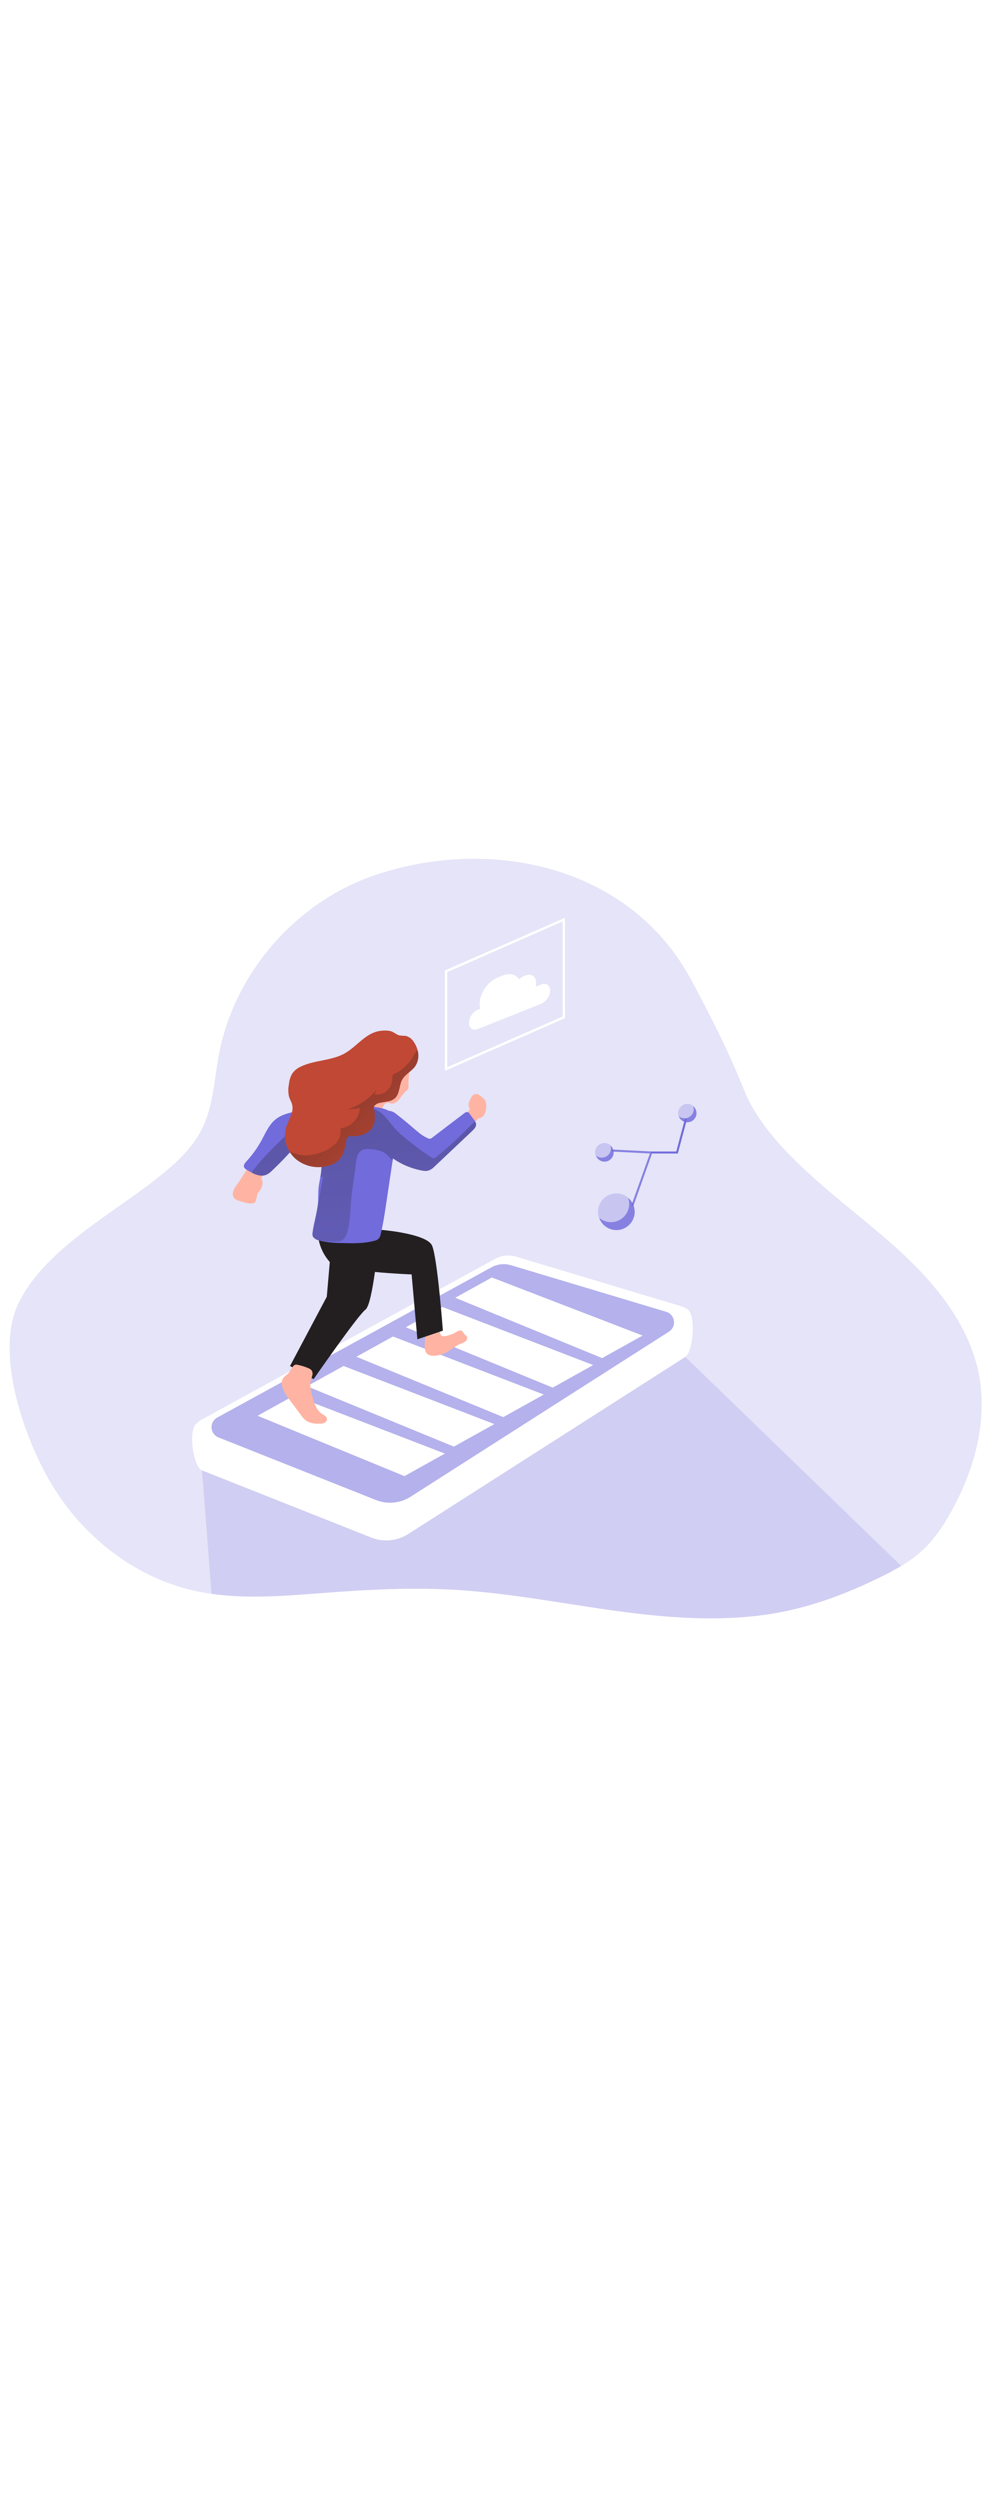 <svg id="_0478_online_research" xmlns="http://www.w3.org/2000/svg" xmlns:xlink="http://www.w3.org/1999/xlink" viewBox="0 0 500 500" data-imageid="online-search-55" imageName="Online Search" class="illustrations_image" style="width: 197px;"><defs><style>.cls-1_online-search-55{fill:url(#linear-gradient);}.cls-1_online-search-55,.cls-2_online-search-55,.cls-3_online-search-55,.cls-4_online-search-55,.cls-5_online-search-55,.cls-6_online-search-55,.cls-7_online-search-55,.cls-8_online-search-55,.cls-9_online-search-55,.cls-10_online-search-55,.cls-11_online-search-55,.cls-12_online-search-55{stroke-width:0px;}.cls-2_online-search-55{opacity:.18;}.cls-2_online-search-55,.cls-3_online-search-55,.cls-4_online-search-55,.cls-5_online-search-55{isolation:isolate;}.cls-2_online-search-55,.cls-3_online-search-55,.cls-5_online-search-55,.cls-12_online-search-55{fill:#68e1fd;}.cls-3_online-search-55{opacity:.52;}.cls-4_online-search-55{opacity:.55;}.cls-4_online-search-55,.cls-10_online-search-55{fill:#fff;}.cls-5_online-search-55,.cls-13_online-search-55{opacity:.82;}.cls-6_online-search-55{fill:url(#linear-gradient-2-online-search-55);}.cls-7_online-search-55{fill:url(#linear-gradient-3-online-search-55);}.cls-8_online-search-55{fill:#231f20;}.cls-9_online-search-55{fill:#c14834;}.cls-11_online-search-55{fill:#ffb4a3;}</style><linearGradient id="linear-gradient-online-search-55" x1="249.63" y1="3082.52" x2="314.42" y2="2844.49" gradientTransform="translate(-41.65 3339.91) scale(1 -1)" gradientUnits="userSpaceOnUse"><stop offset="0" stop-color="#231f20"/><stop offset=".13" stop-color="#231f20" stop-opacity=".69"/><stop offset=".25" stop-color="#231f20" stop-opacity=".32"/><stop offset="1" stop-color="#231f20" stop-opacity="0"/></linearGradient><linearGradient id="linear-gradient-2-online-search-55" x1="217.09" y1="3275.72" x2="241.26" y2="2929.18" xlink:href="#linear-gradient-online-search-55"/><linearGradient id="linear-gradient-3-online-search-55" x1="205.6" y1="3182.05" x2="252.01" y2="3132.41" xlink:href="#linear-gradient-online-search-55"/></defs><g id="background_online-search-55"><path class="cls-2_online-search-55 targetColor" d="M482.62,383.17c-3.88,6.93-8.32,13.64-14.13,19.05-3.37,3.1-7.07,5.83-11.02,8.14-2.96,1.8-6.03,3.42-9.13,4.96-19.22,9.61-39.43,17.08-60.75,19.94-22.23,3-44.81,1.68-66.98-1.06-29.83-3.67-59.37-9.94-89.36-11.7-21.63-1.29-43.33-.23-64.88,1.4-19.59,1.47-39.6,3.38-58.98.62-3.43-.49-6.84-1.13-10.23-1.93-29.6-7.08-55.26-27.53-70.92-53.62-13.66-22.73-29.02-65.97-17.06-91.46,12.74-27.15,47.26-45.59,69.87-63.37,9.16-7.2,18.21-15.13,23.43-25.55,5.8-11.62,6.23-25.06,8.64-37.82,7.81-41.34,39.11-77.41,78.94-90.97,56.01-19.08,123.63-6.43,156.68,46.01,1.63,2.57,3.15,5.19,4.55,7.86,9.39,17.42,18.95,36.38,26.21,54.62,7.34,18.56,23.26,34.27,37.95,47.21,16.17,14.32,33.75,27.06,48.96,42.39,15.22,15.33,28.23,33.82,32.46,55,4.64,23.94-2.31,49-14.26,70.3Z" style="fill: rgb(113, 107, 219);"/><path class="cls-2_online-search-55 targetColor" d="M457.46,410.36c-2.96,1.8-6.03,3.42-9.13,4.96-19.22,9.61-39.43,17.08-60.75,19.94-22.23,3-44.81,1.68-66.98-1.06-29.83-3.67-59.37-9.94-89.36-11.7-21.63-1.29-43.33-.23-64.88,1.4-19.59,1.47-39.6,3.38-58.98.62l-4.82-62.62,245.3-57.63,109.61,106.1Z" style="fill: rgb(113, 107, 219);"/></g><g id="technology_online-search-55"><path class="cls-10_online-search-55" d="M99.89,338.06l151.37-68.83c3.29-1.8,7.16-2.2,10.75-1.13l86.47,11.74c4.9,1.48,3.67,21.64-.61,24.41l-140.6,89.88c-5.62,3.6-12.63,4.27-18.83,1.81l-85.88-34.08c-4.71-1.86-7.11-21.37-2.67-23.81Z"/><path class="cls-1_online-search-55" d="M99.89,338.06l151.37-68.83c3.29-1.8,7.16-2.2,10.75-1.13l86.47,11.74c4.9,1.48,3.67,21.64-.61,24.41l-140.6,89.88c-5.62,3.6-12.63,4.27-18.83,1.81l-85.88-34.08c-4.71-1.86-7.11-21.37-2.67-23.81Z"/><path class="cls-10_online-search-55" d="M101.93,336.33l149.34-81.83c3.29-1.8,7.16-2.2,10.75-1.13l84.35,25.34c3.17.95,4.97,4.3,4.02,7.47-.41,1.37-1.3,2.55-2.51,3.33l-140.6,89.9c-5.62,3.58-12.63,4.25-18.83,1.8l-85.88-34.07c-3.07-1.23-4.56-4.72-3.32-7.79.52-1.29,1.47-2.36,2.69-3.02Z"/><path class="cls-3_online-search-55 targetColor" d="M110.21,335.07l139.24-76.29c3.06-1.68,6.67-2.06,10.01-1.05l78.71,23.62c2.96.89,4.64,4.01,3.75,6.97-.39,1.28-1.22,2.39-2.35,3.11l-131.15,83.79c-5.24,3.35-11.76,3.98-17.54,1.69l-80.07-31.83c-2.85-1.18-4.19-4.45-3.01-7.3.48-1.15,1.33-2.1,2.41-2.71Z" style="fill: rgb(113, 107, 219);"/><polygon class="cls-10_online-search-55" points="231.09 274.22 249.66 263.93 326.2 293.41 305.66 304.86 231.09 274.22"/><polygon class="cls-10_online-search-55" points="206 289.19 224.57 278.9 301.11 308.39 280.57 319.84 206 289.19"/><polygon class="cls-10_online-search-55" points="180.9 304.17 199.47 293.89 276.03 323.36 255.49 334.81 180.9 304.17"/><polygon class="cls-10_online-search-55" points="155.81 319.14 174.39 308.86 250.93 338.35 230.39 349.79 155.81 319.14"/><polygon class="cls-10_online-search-55" points="130.73 334.12 149.3 323.84 225.84 353.32 205.3 364.76 130.73 334.12"/><path class="cls-10_online-search-55" d="M225.8,159.06v-50.94l61.01-26.78v50.94l-61.01,26.78ZM227.03,108.92v48.26l58.56-25.71v-48.26l-58.56,25.71Z"/><path class="cls-10_online-search-55" d="M279.27,118.28c-.04,1.44-.52,2.84-1.36,4.02-.81,1.22-1.95,2.17-3.29,2.74l-31.92,12.73c-2.57,1.03-4.65-.34-4.65-3.06.04-1.44.52-2.84,1.36-4.02.81-1.22,1.95-2.17,3.29-2.75l1.09-.43c-.23-.8-.34-1.62-.34-2.45.1-2.85,1.03-5.6,2.68-7.92,1.59-2.41,3.84-4.3,6.48-5.46l2.72-1.08c3.54-1.41,6.61-.51,8.14,1.97.71-.69,1.54-1.24,2.45-1.63l.7-.28c3.05-1.22,5.52.4,5.52,3.67v.29c0,.57-.07,1.14-.21,1.69l2.64-1.05c2.63-1.08,4.71.29,4.71,3.01Z"/><path class="cls-5_online-search-55 targetColor" d="M322.18,230.6c0,5.12-4.16,9.28-9.28,9.28-5.12,0-9.28-4.16-9.28-9.28,0-5.12,4.16-9.28,9.28-9.28,2.18,0,4.29.77,5.96,2.17,2.1,1.76,3.32,4.37,3.32,7.11Z" style="fill: rgb(113, 107, 219);"/><path class="cls-4_online-search-55" d="M319.38,226.57c0,5.12-4.13,9.27-9.25,9.28-2.19,0-4.3-.77-5.98-2.17-1.69-4.84.86-10.13,5.7-11.82,3.07-1.07,6.49-.46,8.99,1.62.36.99.54,2.03.54,3.08Z"/><path class="cls-5_online-search-55 targetColor" d="M311.5,200.49c0,2.56-2.08,4.64-4.64,4.64-2.56,0-4.64-2.08-4.64-4.64,0-2.56,2.08-4.64,4.64-4.64,0,0,0,0,.01,0,2.56,0,4.63,2.08,4.63,4.64Z" style="fill: rgb(113, 107, 219);"/><path class="cls-4_online-search-55" d="M310.11,198.48c0,2.56-2.09,4.63-4.65,4.63-1.08,0-2.13-.38-2.96-1.08-.81-2.44.51-5.07,2.94-5.88.46-.15.95-.23,1.44-.24,1.09,0,2.14.38,2.97,1.09.17.48.25.98.26,1.48Z"/><path class="cls-5_online-search-55 targetColor" d="M353.56,180.52c0,2.56-2.08,4.64-4.64,4.64-2.56,0-4.64-2.08-4.64-4.64,0-2.56,2.08-4.64,4.64-4.64,1.09,0,2.14.38,2.97,1.08,1.06.88,1.67,2.19,1.66,3.56Z" style="fill: rgb(113, 107, 219);"/><path class="cls-4_online-search-55" d="M352.15,178.5c0,2.56-2.08,4.64-4.64,4.64-1.09,0-2.14-.38-2.98-1.08-.85-2.42.42-5.07,2.84-5.92,1.54-.54,3.25-.23,4.51.81.18.5.27,1.02.27,1.54Z"/><g class="cls-13_online-search-55"><polygon class="cls-12_online-search-55 targetColor" points="321.44 227.8 320.47 227.44 329.9 200.98 310.53 200 310.58 198.98 331.33 200.02 321.44 227.8" style="fill: rgb(113, 107, 219);"/></g><polygon class="cls-12_online-search-55 targetColor" points="344.07 201 330.61 201 330.61 199.99 343.29 199.99 347.73 183.25 348.73 183.52 344.07 201" style="fill: rgb(113, 107, 219);"/></g><g id="character_online-search-55"><path class="cls-11_online-search-55" d="M215.56,298.64c-.06,1.7.38,3.67,1.86,4.49.73.38,1.54.56,2.36.53,1.89.04,3.76-.33,5.5-1.08,3.05-1.32,5.53-3.75,8.57-5.01.88-.27,1.7-.68,2.45-1.22.76-.57,1.04-1.57.69-2.45-.31-.53-.91-.82-1.3-1.22s-.56-1.22-1.09-1.59c-.91-.67-2.14,0-3.11.59-1.82,1.09-3.85,1.8-5.96,2.07-.29.06-.6.06-.89,0-1.13-.35-1.09-2.09-2.06-2.77-1.4-.94-5.03,1.05-6,2.22-1.09,1.29-.98,3.75-1.02,5.45Z"/><path class="cls-11_online-search-55" d="M153.12,179.81s-8.16,1.3-11.38,4.75c-3.22,3.45-20.67,31.24-20.67,31.24,0,0-6.55,6.9,0,9.14,6.55,2.24,8.45,1.54,8.79,0s1.03-3.97,1.03-3.97c0,0,.7-.34,1.55-2.07.56-1,.86-2.13.86-3.28-.15-.77-.38-1.52-.69-2.24l14.69-18.26,4.9-3.79.93-11.52Z"/><path class="cls-11_online-search-55" d="M207.34,166.63c.08.54.03,1.09-.15,1.6-.35.52-.8.97-1.33,1.31-1.18,1.22-2.24,2.55-3.16,3.98-1.08,1.33-2.72,2.45-4.37,2.07-.46-.17-.94-.29-1.43-.37-.99.09-1.86.7-2.28,1.6-.4.9-.95,1.73-1.63,2.45-1.44,1.22-3.56.65-5.32.07-1.02-.22-1.93-.79-2.57-1.6-.28-.56-.43-1.17-.43-1.8,0-1.49.09-2.99.09-4.47,0-4.79-1.47-9.6-.55-14.3,1.03-5.29,5.12-9.46,10.39-10.59,4.66-.69,9.28,1.45,11.76,5.45,2.53,3.94.76,10.05.98,14.59Z"/><path class="cls-11_online-search-55" d="M205.84,198.59s8.27,8.96,11.2,9.3,25.71-24.64,25.71-24.64c1.6-.19,2.95-1.28,3.49-2.8.51-1.46.68-3.02.51-4.57-.01-.45-.08-.89-.22-1.32-.32-.7-.8-1.31-1.4-1.8-.63-.65-1.36-1.19-2.17-1.6-.81-.43-1.78-.43-2.58,0-.52.38-.94.88-1.22,1.46-.88,1.51-1.77,3.32-1.05,4.9.16.26.27.55.31.86-.05.37-.23.71-.51.95-5.83,6.36-12.7,11.69-20.32,15.75-.23.14-.48.22-.75.24-.34-.03-.67-.17-.93-.39-1.64-1.14-3.24-2.31-4.84-3.51-2.2,2.02-3.98,4.46-5.23,7.17Z"/><path class="cls-12_online-search-55 targetColor" d="M180.19,176.4h0l-.84,1.57c-2.08,3.96-4.17,7.91-6.27,11.85-1.1,2.07-2.58,6.82-4.72,7.94-1,.44-2.11.56-3.18.33-3.18-.43-7.12-2.45-9.45-3.05-.81-.27-1.68-.36-2.53-.26-1.21.41-2.26,1.19-2.99,2.24-3.78,4.37-7.77,8.55-11.97,12.53-.83.88-1.81,1.61-2.89,2.17-2.36,1.05-4.9.33-7.34-.89-.97-.48-1.91-1.01-2.82-1.59-.56-.28-1.01-.74-1.3-1.3-.4-1.05.45-2.13,1.22-2.96,3.03-3.28,5.63-6.93,7.76-10.86,1.97-3.67,3.67-7.63,6.81-10.27,6.18-5.15,16.59-4.43,24.29-5.4,1.33-.17,8.45-.34,12.82-.98,1.76-.26,3.07-.59,3.39-1.02l.02-.06Z" style="fill: rgb(113, 107, 219);"/><path class="cls-8_online-search-55" d="M193.73,239.78s22.8,1.87,25.56,7.91c2.75,6.03,5.52,43.25,5.52,43.25l-12.94,4.36-2.93-32.92s-37-1.36-41.51-6.26c-2.79-3.12-4.72-6.92-5.61-11.02l31.9-5.32Z"/><path class="cls-8_online-search-55" d="M192.28,244.16s-2.97,33.33-6.77,36.1c-3.79,2.77-26.31,35.27-26.31,35.27l-11.98-6.66,18.66-35.16,2.36-27.15,24.04-2.4Z"/><path class="cls-12_online-search-55 targetColor" d="M201.53,189.52v.17c-.69,4.61-1.38,9.24-2.07,13.84l-.15.98c-1.11,7.42-2.22,14.83-3.32,22.24-.77,5.12-1.53,10.23-2.75,15.24-.13.79-.46,1.54-.95,2.18-.64.6-1.43,1-2.29,1.15-5.53,1.48-11.35,1.31-17.14,1.11-3.71.03-7.42-.41-11.02-1.31-1.38-.42-2.9-1.22-3.21-2.57-.08-.47-.08-.96,0-1.43.66-5.19,2.45-10.22,2.83-15.45.15-2.3,0-4.63.22-6.93.18-1.91.59-3.79.92-5.68.18-.98.34-1.96.44-2.95.21-2.07.16-4.15.49-6.21.36-1.97.91-3.9,1.63-5.77,0-.09,0-.16.09-.24,1.22-3.4,2.45-6.79,3.76-10.12.94-2.52,2.24-4.89,3.86-7.04.59-.73,1.25-1.39,1.98-1.98.6-.47,1.24-.88,1.92-1.22.86-.46,1.79-.78,2.75-.94.21-.04.42-.06.64-.07h0c1.39-.1,2.8-.03,4.17.21,3.84.5,9.4.58,13.26,2.72,1.57.8,2.83,2.09,3.6,3.67.73,2.06.85,4.28.34,6.4Z" style="fill: rgb(113, 107, 219);"/><path class="cls-12_online-search-55 targetColor" d="M241.67,186.13c.09,1.36-.98,2.45-1.98,3.43l-19.16,18.09c-.28.27-.58.54-.88.8-.52.47-1.12.85-1.77,1.11-.51.18-1.04.28-1.58.29-.87,0-1.73-.1-2.57-.29-5.13-1.01-10-3.08-14.29-6.07-6.12-4.47-9.57-11.1-6.02-19.92.29-.77.65-1.51,1.08-2.22.55-1.22,1.77-2.01,3.11-2.02,1.29.18,2.49.73,3.46,1.59,3.07,2.33,6.01,4.8,8.94,7.34.86.72,1.79,1.53,2.75,2.29,1.37,1.14,2.9,2.07,4.54,2.77.36.17.77.23,1.16.18.33-.1.63-.27.89-.5,5.43-4.17,10.87-8.31,16.32-12.42.45-.45,1.08-.68,1.71-.61.41.17.75.47.98.86l2.15,2.9c.27.34.51.7.72,1.08.24.4.39.85.43,1.32Z" style="fill: rgb(113, 107, 219);"/><path class="cls-6_online-search-55" d="M182.63,199.31c-1.06.51-1.96,1.32-2.6,2.31-1.76,2.56-3.04,5.68-5.48,7.69-3.26,2.66-7.88,2.63-11.96,3.76.18-.98.34-1.96.44-2.95.21-2.07.16-4.15.49-6.21.36-1.97.91-3.9,1.63-5.77-3.18-.43-7.12-2.45-9.45-3.05-.81-.27-1.68-.36-2.53-.26-1.21.41-2.26,1.19-2.99,2.24-3.78,4.37-7.77,8.55-11.97,12.53-.83.88-1.81,1.61-2.89,2.17-2.36,1.05-4.9.33-7.34-.89-.01-.07-.01-.15,0-.22.01-.41.18-.81.48-1.1,6.07-7.6,12.89-14.57,20.36-20.81,6.68-5.73,15.33-7.76,23.78-9.49l2.28-.45c1.49-.28,2.99-.54,4.49-.73,3.06-.47,6.18-.47,9.24,0,2.26.48,4.33,1.64,5.92,3.32,2.55,2.45,4.65,5.7,7.04,8.12l.65.64c5.21,4.62,10.73,8.86,16.54,12.71.4.34.9.54,1.42.55.43-.08.83-.29,1.15-.59,5.8-4.63,11.3-9.62,16.48-14.93.94-1.02,1.95-1.97,3.02-2.84.12-.1.25-.18.39-.24.24.4.39.85.43,1.32.09,1.36-.98,2.45-1.98,3.43l-19.13,18.09c-.28.27-.58.54-.88.8l-.2.1c-1.02.52-2.07.96-3.16,1.31-.87,0-1.73-.1-2.57-.29-5.13-1.01-10-3.08-14.29-6.07l-.15.98c-.22-.15-.44-.32-.64-.5-.78-.7-1.38-1.57-2.14-2.29-2.45-2.33-6.12-2.75-9.45-2.97-6.73-.43-6,5.95-6.9,11.31-1.03,6.13-1.76,12.3-2.19,18.51-.32,4.46-.48,9.01-2.03,13.2-.38,1.35-1.22,2.52-2.37,3.32-.85.42-1.78.64-2.73.65-3.08.19-6.17-.05-9.18-.71-1.18-.1-2.24-.77-2.84-1.79-.21-.69-.21-1.42,0-2.11l5.31-28.95"/><path class="cls-11_online-search-55" d="M146.27,312.68c-1.13,1.03-2.53,1.91-3.04,3.34-.24.79-.29,1.63-.12,2.45.49,2.97,2.36,5.52,4.16,7.94l2.08,2.78,3.46,4.64c.79,1.2,1.79,2.25,2.96,3.08,1.89.96,4.01,1.38,6.12,1.22.91.07,1.83-.05,2.69-.35.87-.33,1.44-1.17,1.42-2.11-.12-1.22-1.46-1.84-2.45-2.45-3.12-2.03-4.26-5.97-5.17-9.58-.62-2.45-1.22-5.13-.59-7.61.22-.84.59-1.65.77-2.51.21-.84.07-1.72-.4-2.45-.43-.49-.98-.86-1.59-1.08-1.85-.8-3.79-1.4-5.78-1.77-2.18-.6-3.13,3.16-4.54,4.46Z"/><path class="cls-9_online-search-55" d="M210.75,156.75c-1.85,2.58-5.06,4.02-6.6,6.78s-1.15,6.99-3.57,9.33c-.99.87-2.21,1.45-3.51,1.68-1.48.34-3.08.47-4.54.84-.96.18-1.82.69-2.45,1.43-.75,1.05,0,2.53.07,3.67.24,1.78.14,3.59-.27,5.34-.74,2.3-2.42,4.18-4.63,5.18-2.19.99-4.59,1.41-6.98,1.22-.53-.08-1.07,0-1.55.21-.58.5-.92,1.23-.92,2-.54,3.86-1.52,7.97-4.48,10.49-1.3,1.05-2.81,1.81-4.42,2.24-5.8,1.76-12.09.5-16.76-3.35-1.26-1.09-2.34-2.38-3.19-3.81-2.27-3.69-2.88-8.16-1.69-12.33,1.22-3.82,3.98-7.52,3.05-11.41-.34-1.41-1.15-2.66-1.58-4.04-.49-2.09-.51-4.26-.07-6.35.15-1.9.72-3.74,1.65-5.4,1.07-1.53,2.53-2.74,4.22-3.5,6.99-3.46,15.51-2.93,22.34-6.72,5.97-3.33,10.26-9.79,16.94-11.27,1.95-.44,3.97-.51,5.95-.21,1.95.33,3.04,1.68,4.82,2.25,1.08.17,2.17.26,3.27.26,1.7.4,3.18,1.46,4.1,2.95.89,1.24,1.56,2.63,1.96,4.1.9,2.84.47,5.93-1.16,8.42Z"/><path class="cls-7_online-search-55" d="M210.75,156.75c-1.85,2.58-5.06,4.02-6.6,6.78s-1.15,6.99-3.57,9.33c-.99.87-2.21,1.45-3.51,1.68-1.48.34-3.08.47-4.54.84-.96.18-1.82.69-2.45,1.43-.75,1.05,0,2.53.07,3.67.24,1.78.14,3.59-.27,5.34-.74,2.3-2.42,4.18-4.63,5.18-2.19.99-4.59,1.41-6.98,1.22-.53-.08-1.07,0-1.55.21-.58.5-.92,1.23-.92,2-.54,3.86-1.52,7.97-4.48,10.49-1.3,1.05-2.81,1.81-4.42,2.24-5.8,1.76-12.09.5-16.76-3.35-1.26-1.09-2.34-2.38-3.19-3.81,2.24,1.02,4.63,1.68,7.08,1.95,2.73.11,5.47-.3,8.04-1.22,2.93-.81,5.62-2.3,7.87-4.35,2.26-2.1,3.35-5.16,2.91-8.21,5.38-.51,9.57-4.92,9.79-10.32-2.01.43-4.06.68-6.12.75,5.76-1.9,10.88-5.37,14.76-10.04-.52.74-.91,1.57-1.15,2.45,2.32.4,4.68-.32,6.39-1.93,1.68-1.63,2.62-3.87,2.62-6.21-.06-.58.04-1.17.31-1.69.29-.34.67-.6,1.09-.76,3.55-1.76,6.55-4.45,8.7-7.77.78-1.5,1.68-2.94,2.69-4.3.89,2.84.45,5.93-1.19,8.41Z"/></g></svg>